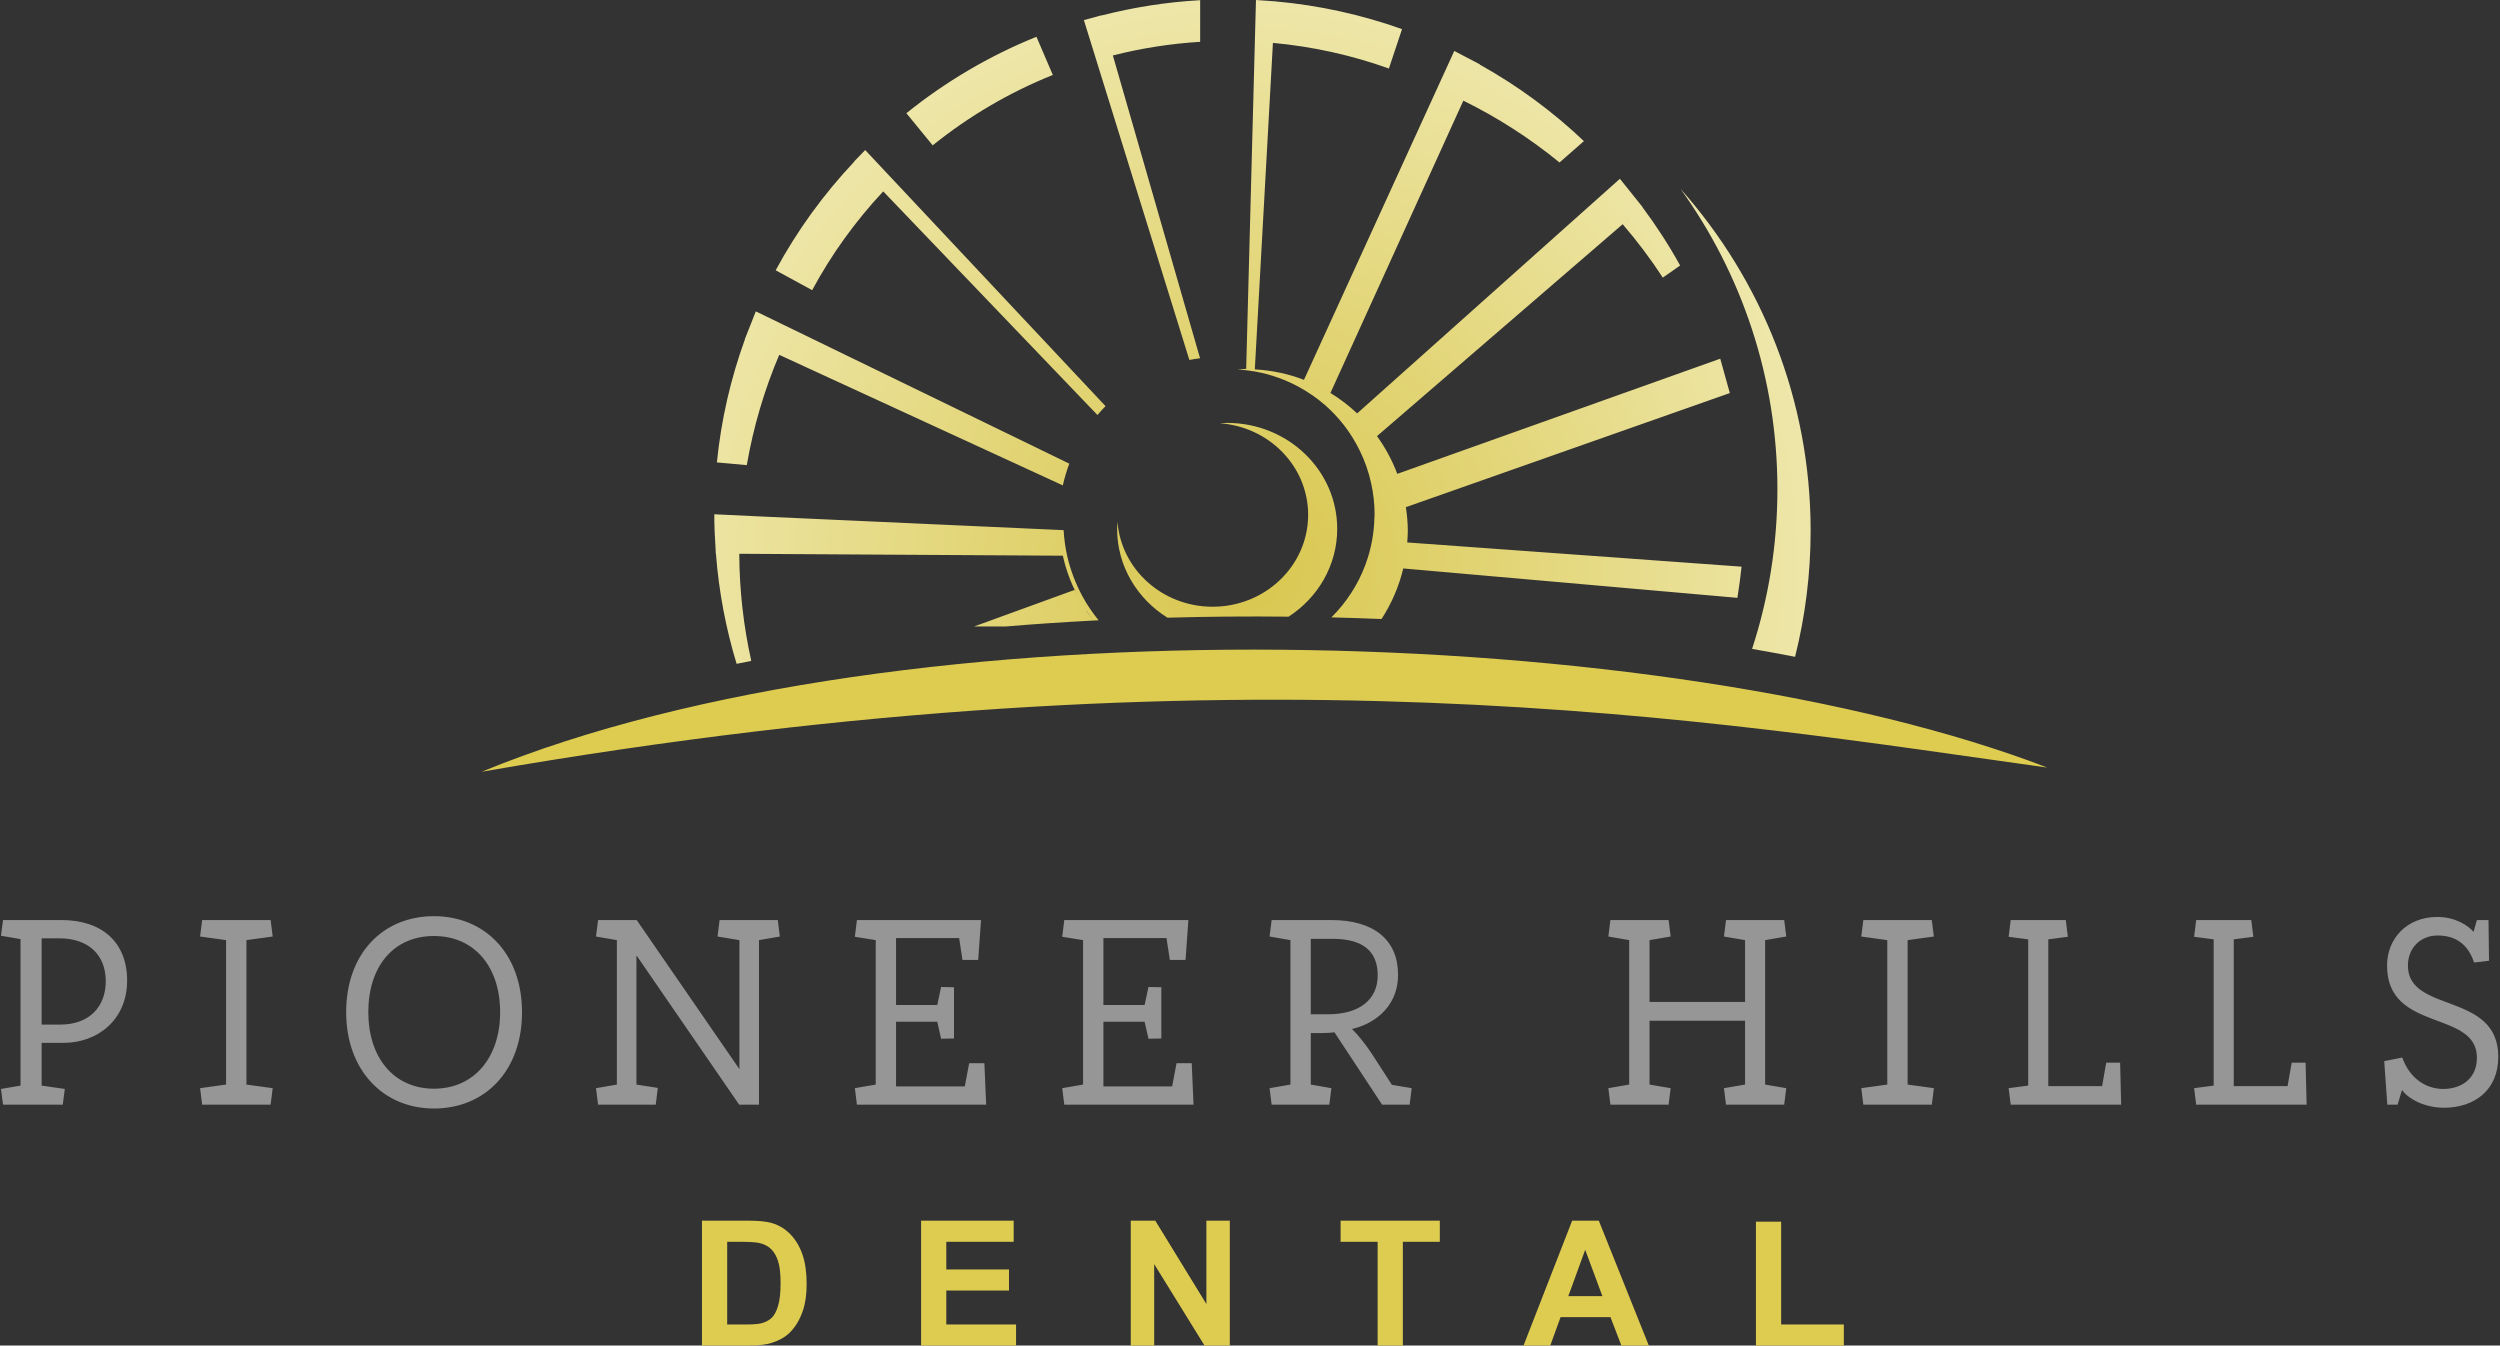 <?xml version="1.0" encoding="utf-8"?>
<svg xmlns="http://www.w3.org/2000/svg" xmlns:xlink="http://www.w3.org/1999/xlink" width="301px" height="162px" viewBox="0 0 301 162" version="1.1">
    
    <rect x="0" y="0" width="301" height="162" fill="#333333" stroke="none"/>
    
    <title>Group Copy</title>
    <desc>Created with Sketch.</desc>
    <defs>
        <radialGradient cx="48.019%" cy="85.665%" fx="48.019%" fy="85.665%" r="109.696%" gradientTransform="translate(0.48,0.857),scale(0.606,1),rotate(90),translate(-0.48,-0.857)" id="radialGradient-1">
            <stop stop-color="#D8C64C" offset="0%"/>
            <stop stop-color="#F4EFC2" offset="100%"/>
        </radialGradient>
    </defs>
    <g id="Page-1" stroke="none" stroke-width="1" fill="none" fill-rule="evenodd">
        <g id="Artboard" transform="translate(-18, -205)">
            <g id="Group-Copy" transform="translate(18, 205)">
                <path d="M58,92.918 C109,71.918 201,74.918 246.5,92.418 C207,86.918 150,76.918 58,92.918" id="Fill-1-Copy" fill="#DECC51"/>
                <path d="M126.76,9.024 L124.789,4.426 C119.102,6.726 113.833,9.839 109.129,13.631 L112.295,17.501 C116.639,14.004 121.505,11.136 126.76,9.024 L126.76,9.024 Z M104.185,18.082 L104.171,18.066 L102.864,19.414 L102.881,19.432 C99.18,23.357 95.975,27.753 93.393,32.542 L97.783,34.936 C100.118,30.601 103.006,26.612 106.34,23.043 L132.133,49.969 C132.444,49.6 132.77,49.245 133.106,48.899 L107.603,21.724 L104.185,18.082 Z M131.989,7.222 L143.199,43.337 C143.621,43.25 144.055,43.194 144.487,43.134 L133.989,6.677 C137.382,5.817 140.894,5.254 144.5,5.035 L144.5,0.023 C140.414,0.25 136.44,0.886 132.604,1.87 L132.598,1.847 L130.5,2.424 L130.507,2.446 L131.989,7.222 Z M200.202,33.426 L202.288,31.967 C200.933,29.516 199.413,27.171 197.749,24.941 L195.369,26.993 C197.117,29.025 198.734,31.173 200.202,33.426 L200.202,33.426 Z M89.912,56.001 C90.715,51.375 92.03,46.925 93.821,42.723 L89.699,40.826 C87.991,45.537 86.829,50.509 86.313,55.674 L89.912,56.001 Z M204.691,67.865 L169.43,65.311 C169.463,64.849 169.5,64.388 169.5,63.918 C169.5,62.945 169.406,61.997 169.268,61.063 L203.51,49.001 L208.243,47.334 L208.272,47.324 L207.989,46.313 L207.453,44.386 L207.119,43.187 L207.09,43.197 L202.376,44.878 L168.233,57.052 C167.618,55.422 166.797,53.899 165.791,52.51 L193.959,28.211 L197.749,24.941 L197.762,24.93 L197.31,24.365 L195.364,21.935 L195.036,21.524 L195.02,21.54 L191.293,24.867 L163.4,49.775 C162.419,48.846 161.342,48.024 160.185,47.312 L176.09,12.335 L176.188,12.119 C180.337,14.162 184.219,16.662 187.765,19.562 L190.701,16.991 C186.942,13.416 182.727,10.322 178.163,7.774 L178.176,7.747 L177.018,7.141 L176.244,6.737 L175.094,6.136 L175.081,6.165 L173.003,10.711 L156.998,45.733 C155.145,45.02 153.157,44.587 151.08,44.473 L153.26,5.164 C158.115,5.61 162.796,6.664 167.223,8.25 L168.804,3.506 C163.963,1.782 158.847,0.639 153.537,0.166 L153.537,0.164 L153.469,0.159 L153.023,0.127 L151.219,0 L151.219,0.009 L151.086,5.01 L150.04,44.42 C150.027,44.42 150.014,44.418 150,44.418 C149.662,44.418 149.333,44.452 149,44.468 C149.35,44.488 149.692,44.538 150.035,44.578 C150.382,44.618 150.727,44.663 151.067,44.723 C153.031,45.07 154.882,45.744 156.563,46.688 C157.62,47.282 158.617,47.972 159.525,48.765 C160.364,49.498 161.128,50.312 161.814,51.191 C162.559,52.147 163.196,53.187 163.732,54.287 C164.328,55.51 164.787,56.811 165.085,58.175 C165.349,59.382 165.5,60.631 165.5,61.918 C165.5,62.08 165.481,62.237 165.476,62.398 C165.451,63.286 165.364,64.156 165.211,65.006 C165.025,66.053 164.742,67.065 164.378,68.039 C163.484,70.43 162.077,72.567 160.302,74.333 C162.319,74.382 164.33,74.448 166.335,74.529 C167.531,72.69 168.428,70.639 168.951,68.441 L204.176,71.539 L209.175,71.979 L209.186,71.98 L209.218,71.739 C209.403,70.582 209.563,69.417 209.682,68.238 L209.683,68.227 L209.682,68.227 L204.691,67.865 Z M128.485,66.909 C128.259,65.91 128.121,64.88 128.059,63.829 L127.558,63.807 L91.006,62.156 L86,61.918 C86,63.338 86.066,64.741 86.159,66.137 L86.179,66.656 L86.198,66.656 C86.545,71.238 87.399,75.677 88.688,79.926 C89.276,79.807 89.861,79.686 90.452,79.571 C89.53,75.416 89.026,71.103 89.007,66.674 L91.214,66.688 L127.968,66.906 C128.324,68.535 128.899,70.078 129.63,71.528 C129.545,71.362 129.456,71.199 129.377,71.029 L117.277,75.43 L120.277,75.43 L121.045,75.43 C124.558,75.137 128.098,74.898 131.656,74.712 C131.432,74.419 131.195,74.134 130.985,73.829 C130.953,73.783 130.922,73.738 130.892,73.693 C130.833,73.607 130.787,73.513 130.731,73.427 C131.025,73.866 131.334,74.295 131.656,74.712 C131.86,74.702 132.064,74.694 132.267,74.684 C131.54,73.773 130.873,72.813 130.317,71.778 C129.5,70.264 128.872,68.633 128.485,66.909 L128.485,66.909 Z M127.965,58.441 C128.161,57.542 128.43,56.671 128.744,55.822 L95.509,39.678 L91.022,37.499 L91,37.488 L90.766,38.081 L90.309,39.238 L89.684,40.819 L89.699,40.826 L94.259,42.925 L127.965,58.441 Z M147.75,50.918 C147.455,50.918 147.166,50.942 146.875,50.961 C152.817,51.392 157.5,56.157 157.5,61.984 C157.5,68.096 152.352,73.05 146,73.05 C139.945,73.05 134.992,68.543 134.544,62.826 C134.526,63.106 134.5,63.384 134.5,63.668 C134.5,68.158 136.917,72.098 140.563,74.369 C145.42,74.235 150.289,74.194 155.147,74.247 C158.678,71.957 161,68.074 161,63.668 C161,56.627 155.068,50.918 147.75,50.918 L147.75,50.918 Z M218,63.918 C218,69.149 217.345,74.227 216.125,79.08 C214.423,78.75 212.699,78.431 210.951,78.127 C212.922,72.077 214,65.625 214,58.918 C214,45.413 209.669,32.926 202.338,22.743 C212.075,33.694 218,48.111 218,63.918 L218,63.918 Z" id="Fill-3-Copy" fill="url(#radialGradient-1)"/>
                <path d="M7.556,133 L7.804,131.109 L5.014,130.706 L5.014,125.56 L7.649,125.56 C11.772,125.56 15.306,122.77 15.306,118.058 C15.306,113.408 12.237,110.773 7.401,110.773 L0.364,110.773 L0.116,112.664 L2.472,113.067 L2.472,130.706 L0.116,131.109 L0.364,133 L7.556,133 Z M7.246,123.359 L5.014,123.359 L5.014,112.974 L7.122,112.974 C10.656,112.974 12.733,114.958 12.733,118.151 C12.733,121.096 10.873,123.359 7.246,123.359 Z M32.584,133 L32.832,131.016 L29.67,130.582 L29.67,113.191 L32.832,112.757 L32.584,110.773 L24.338,110.773 L24.09,112.757 L27.221,113.191 L27.221,130.582 L24.09,131.016 L24.338,133 L32.584,133 Z M52.249,133.465 C58.387,133.465 62.851,128.939 62.851,121.871 C62.851,114.834 58.387,110.308 52.249,110.308 C46.08,110.308 41.678,114.834 41.678,121.871 C41.678,128.815 46.111,133.465 52.249,133.465 Z M52.249,131.078 C47.382,131.078 44.344,127.296 44.344,121.871 C44.344,116.353 47.382,112.695 52.249,112.695 C57.085,112.695 60.216,116.353 60.216,121.871 C60.216,127.327 57.085,131.078 52.249,131.078 Z M78.951,133 L79.199,130.985 L76.626,130.582 L76.626,115.02 L88.995,133 L91.382,133 L91.382,113.191 L93.893,112.757 L93.645,110.773 L86.639,110.773 L86.391,112.757 L89.026,113.191 L89.026,128.722 L76.657,110.773 L72.007,110.773 L71.759,112.757 L74.27,113.191 L74.27,130.582 L71.759,131.016 L72.007,133 L78.951,133 Z M118.735,133 L118.518,128.009 L116.689,128.009 L116.162,130.799 L107.885,130.799 L107.885,123.018 L112.845,123.018 L113.31,125.064 L114.86,125.033 L114.86,118.864 L113.31,118.833 L112.845,121.003 L107.885,121.003 L107.885,112.943 L115.48,112.943 L115.883,115.578 L117.774,115.578 L118.115,110.773 L103.173,110.773 L102.925,112.788 L105.436,113.191 L105.436,130.582 L102.925,131.016 L103.173,133 L118.735,133 Z M143.701,133 L143.484,128.009 L141.655,128.009 L141.128,130.799 L132.851,130.799 L132.851,123.018 L137.811,123.018 L138.276,125.064 L139.826,125.033 L139.826,118.864 L138.276,118.833 L137.811,121.003 L132.851,121.003 L132.851,112.943 L140.446,112.943 L140.849,115.578 L142.74,115.578 L143.081,110.773 L128.139,110.773 L127.891,112.788 L130.402,113.191 L130.402,130.582 L127.891,131.016 L128.139,133 L143.701,133 Z M160.049,133 L160.297,131.016 L157.817,130.582 L157.817,124.382 L159.026,124.382 C159.522,124.382 160.266,124.351 160.669,124.289 L166.404,133 L169.721,133 L169.969,131.016 L167.582,130.613 L165.102,126.769 C164.389,125.715 163.459,124.537 162.777,123.886 C164.947,123.421 168.326,121.592 168.326,117.345 C168.326,113.191 165.443,110.773 160.297,110.773 L153.105,110.773 L152.857,112.757 L155.368,113.191 L155.368,130.582 L152.857,131.016 L153.105,133 L160.049,133 Z M159.894,122.119 L157.817,122.119 L157.817,113.036 L160.452,113.036 C164.389,113.036 165.877,114.772 165.877,117.438 C165.877,120.383 163.645,122.119 159.894,122.119 Z M200.898,133 L201.146,131.016 L198.604,130.582 L198.604,122.894 L210.105,122.894 L210.105,130.582 L207.563,131.016 L207.811,133 L214.817,133 L215.065,131.016 L212.523,130.582 L212.523,113.191 L215.065,112.757 L214.817,110.773 L207.811,110.773 L207.563,112.757 L210.105,113.191 L210.105,120.631 L198.604,120.631 L198.604,113.191 L201.146,112.757 L200.898,110.773 L193.892,110.773 L193.644,112.757 L196.155,113.191 L196.155,130.582 L193.644,131.016 L193.892,133 L200.898,133 Z M232.591,133 L232.839,131.016 L229.677,130.582 L229.677,113.191 L232.839,112.757 L232.591,110.773 L224.345,110.773 L224.097,112.757 L227.228,113.191 L227.228,130.582 L224.097,131.016 L224.345,133 L232.591,133 Z M255.387,133 L255.263,127.947 L253.589,127.947 L253.093,130.768 L246.614,130.768 L246.614,113.098 L248.97,112.788 L248.722,110.773 L242.088,110.773 L241.84,112.788 L244.196,113.098 L244.196,130.706 L241.84,131.016 L242.088,133 L255.387,133 Z M277.718,133 L277.594,127.947 L275.92,127.947 L275.424,130.768 L268.945,130.768 L268.945,113.098 L271.301,112.788 L271.053,110.773 L264.419,110.773 L264.171,112.788 L266.527,113.098 L266.527,130.706 L264.171,131.016 L264.419,133 L277.718,133 Z M294.252,133.372 C297.879,133.372 300.793,131.295 300.793,127.234 C300.793,119.36 289.912,122.057 289.912,116.26 C289.912,114.152 291.4,112.633 293.508,112.633 C295.678,112.633 297.166,113.718 297.879,115.888 L299.677,115.671 L299.615,110.773 L298.22,110.773 L297.817,112.199 C297.135,111.393 295.585,110.401 293.446,110.401 C289.819,110.401 287.401,112.974 287.401,116.26 C287.401,124.351 298.22,121.53 298.22,127.358 C298.22,129.838 296.391,131.109 294.159,131.109 C292.175,131.109 290.16,129.931 289.23,127.327 L287.06,127.761 L287.432,133 L288.672,133 L289.199,131.233 C289.974,132.318 291.927,133.372 294.252,133.372 Z" id="PIONEERHILLS" fill="#969696" fill-rule="nonzero"/>
                <path d="M90.229,162 C91.35,162 92.246,161.894 92.916,161.682 C93.811,161.395 94.522,160.995 95.048,160.483 C95.746,159.806 96.282,158.921 96.658,157.827 C96.966,156.931 97.12,155.865 97.12,154.628 C97.12,153.219 96.956,152.035 96.627,151.075 C96.299,150.114 95.821,149.302 95.192,148.639 C94.563,147.976 93.808,147.515 92.926,147.255 C92.27,147.064 91.316,146.968 90.065,146.968 L90.065,146.968 L84.518,146.968 L84.518,162 L90.229,162 Z M89.819,159.467 L87.553,159.467 L87.553,149.511 L88.917,149.511 C90.154,149.511 90.984,149.559 91.408,149.654 C91.976,149.778 92.444,150.013 92.813,150.362 C93.182,150.711 93.469,151.196 93.674,151.818 C93.879,152.44 93.982,153.332 93.982,154.494 C93.982,155.656 93.879,156.574 93.674,157.248 C93.469,157.921 93.204,158.404 92.88,158.698 C92.555,158.992 92.146,159.201 91.654,159.324 C91.278,159.42 90.667,159.467 89.819,159.467 L89.819,159.467 Z M122.333,162 L122.333,159.467 L113.935,159.467 L113.935,155.376 L121.482,155.376 L121.482,152.843 L113.935,152.843 L113.935,149.511 L122.046,149.511 L122.046,146.968 L110.9,146.968 L110.9,162 L122.333,162 Z M138.964,162 L138.964,152.197 L145.024,162 L148.069,162 L148.069,146.968 L145.249,146.968 L145.249,157.007 L139.097,146.968 L136.144,146.968 L136.144,162 L138.964,162 Z M168.904,162 L168.904,149.511 L173.354,149.511 L173.354,146.968 L161.408,146.968 L161.408,149.511 L165.869,149.511 L165.869,162 L168.904,162 Z M186.652,162 L187.893,158.586 L193.902,158.586 L195.214,162 L198.516,162 L192.497,146.968 L189.288,146.968 L183.433,162 L186.652,162 Z M192.928,156.053 L188.826,156.053 L190.857,150.475 L192.928,156.053 Z M221.997,162 L221.997,159.467 L214.45,159.467 L214.45,147.091 L211.415,147.091 L211.415,162 L221.997,162 Z" id="DENTAL" fill="#DECC51" fill-rule="nonzero"/>
            </g>
        </g>
    </g>
</svg>